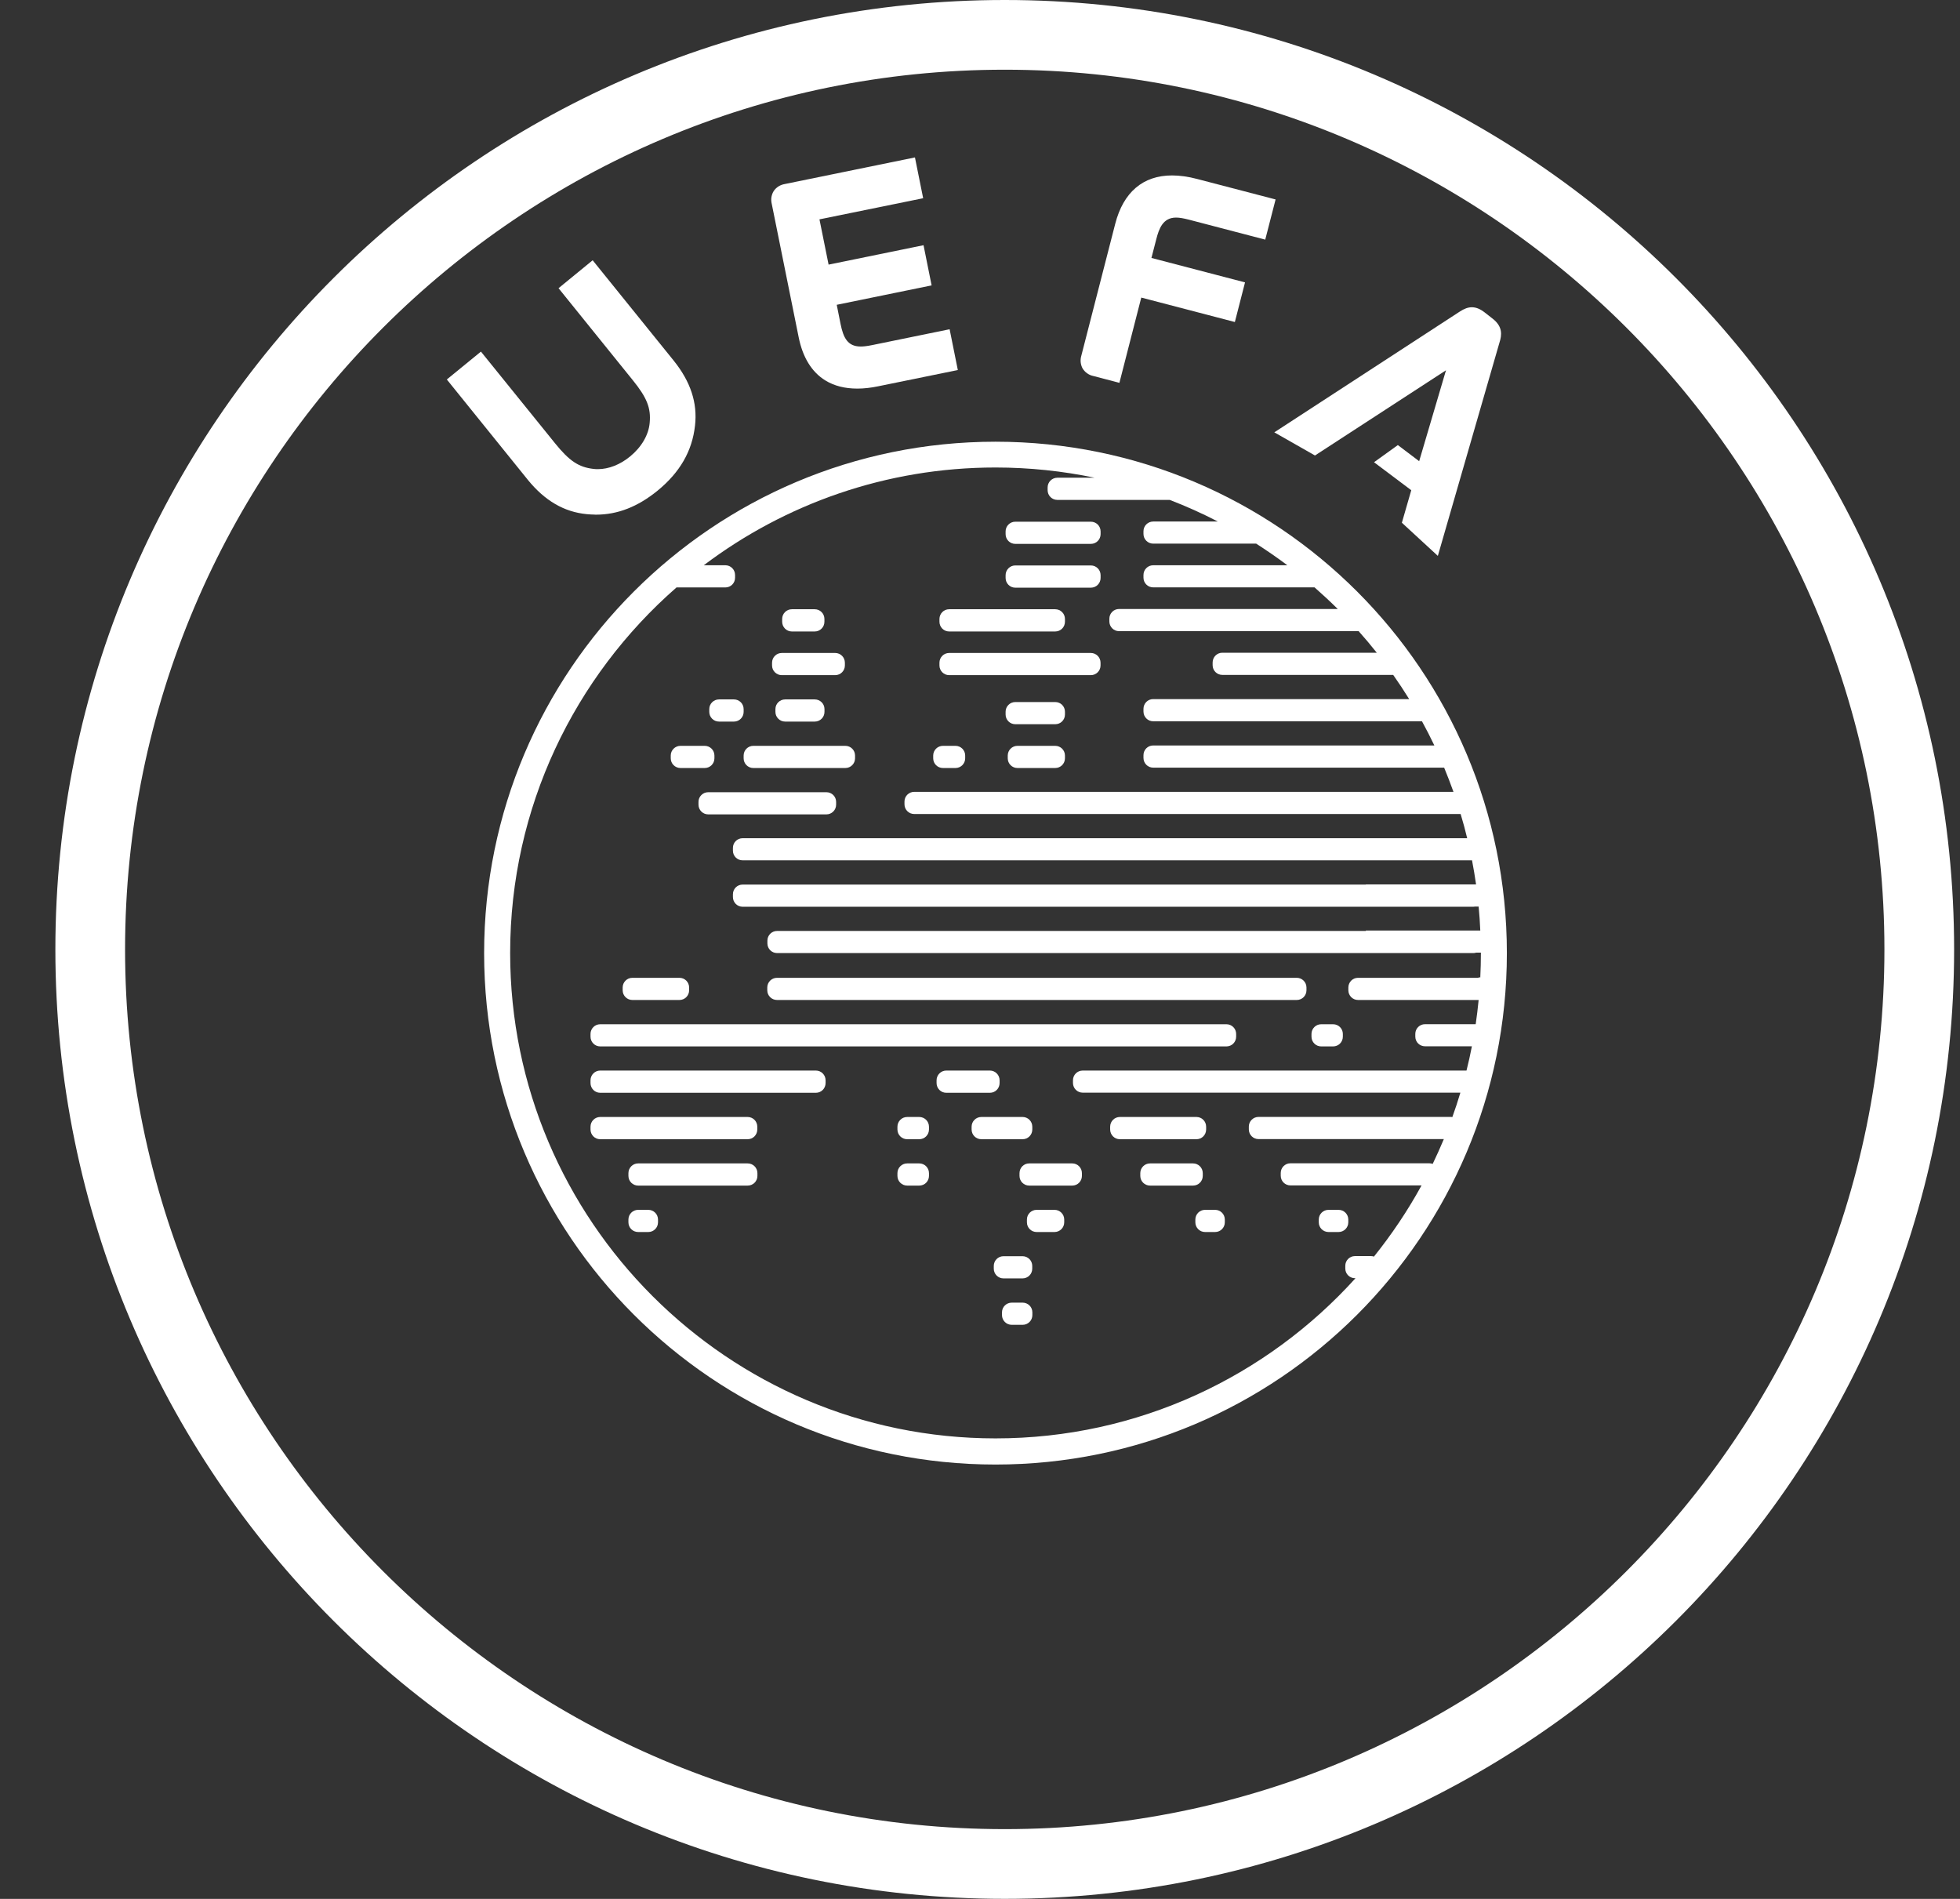 <svg width="32" height="31" viewBox="0 0 32 31" fill="none" xmlns="http://www.w3.org/2000/svg">
<rect x="0" y="0" width="32" height="31" fill="#333333" stroke="none"/>
<g clip-path="url(#clip0_1136_6894)">
<path d="M16.404 0C7.844 0 0.904 6.94 0.904 15.5C0.904 24.06 7.844 30.999 16.404 30.999C24.964 30.999 31.904 24.06 31.904 15.5C31.904 6.94 24.965 0 16.404 0ZM16.404 29.861C8.485 29.861 2.042 23.419 2.042 15.5C2.042 7.581 8.485 1.138 16.404 1.138C24.323 1.138 30.766 7.581 30.766 15.5C30.766 23.419 24.323 29.861 16.404 29.861Z" fill="white"/>
<path d="M21.172 15.963H12.686C12.598 15.963 12.527 16.034 12.527 16.121V16.167C12.527 16.254 12.598 16.325 12.686 16.325H21.172C21.259 16.325 21.33 16.254 21.33 16.167V16.121C21.33 16.034 21.259 15.963 21.172 15.963Z" fill="white"/>
<path d="M20.024 16.721H9.799C9.712 16.721 9.641 16.792 9.641 16.879V16.924C9.641 17.012 9.712 17.083 9.799 17.083H20.024C20.111 17.083 20.182 17.012 20.182 16.924V16.879C20.182 16.792 20.111 16.721 20.024 16.721Z" fill="white"/>
<path d="M21.765 16.721H21.57C21.483 16.721 21.412 16.792 21.412 16.879V16.924C21.412 17.012 21.483 17.083 21.57 17.083H21.765C21.853 17.083 21.924 17.012 21.924 16.924V16.879C21.924 16.792 21.853 16.721 21.765 16.721Z" fill="white"/>
<path d="M13.321 17.477H9.799C9.712 17.477 9.641 17.549 9.641 17.636V17.681C9.641 17.769 9.712 17.84 9.799 17.84H13.321C13.408 17.84 13.479 17.769 13.479 17.681V17.636C13.479 17.549 13.408 17.477 13.321 17.477Z" fill="white"/>
<path d="M16.162 17.477H15.449C15.362 17.477 15.291 17.549 15.291 17.636V17.681C15.291 17.769 15.362 17.84 15.449 17.84H16.162C16.249 17.84 16.32 17.769 16.32 17.681V17.636C16.32 17.549 16.249 17.477 16.162 17.477Z" fill="white"/>
<path d="M16.696 18.235H16.022C15.934 18.235 15.863 18.306 15.863 18.394V18.439C15.863 18.527 15.934 18.598 16.022 18.598H16.696C16.783 18.598 16.854 18.527 16.854 18.439V18.394C16.854 18.306 16.783 18.235 16.696 18.235Z" fill="white"/>
<path d="M19.534 18.235H18.283C18.196 18.235 18.125 18.306 18.125 18.394V18.439C18.125 18.527 18.196 18.598 18.283 18.598H19.534C19.622 18.598 19.692 18.527 19.692 18.439V18.394C19.692 18.306 19.622 18.235 19.534 18.235Z" fill="white"/>
<path d="M19.478 18.993H18.776C18.688 18.993 18.617 19.064 18.617 19.152V19.197C18.617 19.284 18.688 19.355 18.776 19.355H19.478C19.566 19.355 19.637 19.284 19.637 19.197V19.152C19.637 19.064 19.566 18.993 19.478 18.993Z" fill="white"/>
<path d="M17.506 18.993H16.803C16.715 18.993 16.645 19.064 16.645 19.152V19.197C16.645 19.284 16.715 19.355 16.803 19.355H17.506C17.593 19.355 17.664 19.284 17.664 19.197V19.152C17.664 19.064 17.593 18.993 17.506 18.993Z" fill="white"/>
<path d="M15.008 18.993H14.811C14.723 18.993 14.652 19.064 14.652 19.152V19.197C14.652 19.284 14.723 19.355 14.811 19.355H15.008C15.096 19.355 15.167 19.284 15.167 19.197V19.152C15.167 19.064 15.096 18.993 15.008 18.993Z" fill="white"/>
<path d="M12.207 18.993H10.418C10.331 18.993 10.26 19.064 10.26 19.152V19.197C10.26 19.284 10.331 19.355 10.418 19.355H12.207C12.295 19.355 12.366 19.284 12.366 19.197V19.152C12.366 19.064 12.295 18.993 12.207 18.993Z" fill="white"/>
<path d="M12.206 18.235H9.799C9.712 18.235 9.641 18.306 9.641 18.394V18.439C9.641 18.527 9.712 18.598 9.799 18.598H12.206C12.294 18.598 12.364 18.527 12.364 18.439V18.394C12.364 18.306 12.294 18.235 12.206 18.235Z" fill="white"/>
<path d="M15.008 18.235H14.811C14.723 18.235 14.652 18.306 14.652 18.394V18.439C14.652 18.527 14.723 18.598 14.811 18.598H15.008C15.096 18.598 15.167 18.527 15.167 18.439V18.394C15.167 18.306 15.096 18.235 15.008 18.235Z" fill="white"/>
<path d="M21.854 19.751H21.69C21.602 19.751 21.531 19.822 21.531 19.909V19.955C21.531 20.042 21.602 20.113 21.69 20.113H21.854C21.942 20.113 22.013 20.042 22.013 19.955V19.909C22.013 19.822 21.942 19.751 21.854 19.751Z" fill="white"/>
<path d="M19.839 19.751H19.674C19.587 19.751 19.516 19.822 19.516 19.909V19.955C19.516 20.042 19.587 20.113 19.674 20.113H19.839C19.926 20.113 19.997 20.042 19.997 19.955V19.909C19.997 19.822 19.926 19.751 19.839 19.751Z" fill="white"/>
<path d="M17.217 19.751H16.924C16.837 19.751 16.766 19.822 16.766 19.909V19.955C16.766 20.042 16.837 20.113 16.924 20.113H17.217C17.304 20.113 17.375 20.042 17.375 19.955V19.909C17.375 19.822 17.304 19.751 17.217 19.751Z" fill="white"/>
<path d="M16.695 20.508H16.383C16.296 20.508 16.225 20.579 16.225 20.666V20.712C16.225 20.799 16.296 20.87 16.383 20.87H16.695C16.782 20.87 16.853 20.799 16.853 20.712V20.666C16.853 20.579 16.782 20.508 16.695 20.508Z" fill="white"/>
<path d="M16.696 21.266H16.518C16.43 21.266 16.359 21.337 16.359 21.424V21.469C16.359 21.557 16.43 21.628 16.518 21.628H16.696C16.784 21.628 16.855 21.557 16.855 21.469V21.424C16.855 21.337 16.784 21.266 16.696 21.266Z" fill="white"/>
<path d="M10.585 19.751H10.418C10.331 19.751 10.26 19.822 10.26 19.909V19.955C10.26 20.042 10.331 20.113 10.418 20.113H10.585C10.672 20.113 10.743 20.042 10.743 19.955V19.909C10.743 19.822 10.672 19.751 10.585 19.751Z" fill="white"/>
<path d="M11.093 15.963H10.324C10.237 15.963 10.166 16.034 10.166 16.121V16.167C10.166 16.254 10.237 16.325 10.324 16.325H11.093C11.181 16.325 11.251 16.254 11.251 16.167V16.121C11.251 16.034 11.181 15.963 11.093 15.963Z" fill="white"/>
<path d="M13.492 12.933H11.563C11.475 12.933 11.404 13.004 11.404 13.091V13.136C11.404 13.224 11.475 13.295 11.563 13.295H13.492C13.58 13.295 13.651 13.224 13.651 13.136V13.091C13.651 13.004 13.58 12.933 13.492 12.933Z" fill="white"/>
<path d="M13.802 12.176H12.299C12.212 12.176 12.141 12.247 12.141 12.334V12.38C12.141 12.467 12.212 12.538 12.299 12.538H13.802C13.889 12.538 13.96 12.467 13.96 12.38V12.334C13.96 12.247 13.889 12.176 13.802 12.176Z" fill="white"/>
<path d="M17.228 12.176H16.611C16.524 12.176 16.453 12.247 16.453 12.334V12.38C16.453 12.467 16.524 12.538 16.611 12.538H17.228C17.316 12.538 17.387 12.467 17.387 12.38V12.334C17.387 12.247 17.316 12.176 17.228 12.176Z" fill="white"/>
<path d="M17.809 10.66H15.496C15.409 10.66 15.338 10.731 15.338 10.819V10.864C15.338 10.951 15.409 11.022 15.496 11.022H17.809C17.897 11.022 17.968 10.951 17.968 10.864V10.819C17.968 10.731 17.897 10.66 17.809 10.66Z" fill="white"/>
<path d="M17.228 9.946H15.496C15.409 9.946 15.338 10.017 15.338 10.105V10.15C15.338 10.238 15.409 10.309 15.496 10.309H17.228C17.316 10.309 17.387 10.238 17.387 10.15V10.105C17.387 10.017 17.316 9.946 17.228 9.946Z" fill="white"/>
<path d="M17.81 9.231H16.576C16.489 9.231 16.418 9.302 16.418 9.39V9.435C16.418 9.523 16.489 9.594 16.576 9.594H17.81C17.898 9.594 17.969 9.523 17.969 9.435V9.39C17.969 9.302 17.898 9.231 17.81 9.231Z" fill="white"/>
<path d="M17.81 8.517H16.576C16.489 8.517 16.418 8.588 16.418 8.675V8.72C16.418 8.808 16.489 8.879 16.576 8.879H17.81C17.898 8.879 17.969 8.808 17.969 8.72V8.675C17.969 8.588 17.898 8.517 17.81 8.517Z" fill="white"/>
<path d="M13.302 9.946H12.928C12.841 9.946 12.77 10.017 12.77 10.105V10.15C12.77 10.238 12.841 10.309 12.928 10.309H13.302C13.389 10.309 13.46 10.238 13.46 10.15V10.105C13.46 10.017 13.389 9.946 13.302 9.946Z" fill="white"/>
<path d="M17.229 11.461H16.576C16.489 11.461 16.418 11.532 16.418 11.619V11.665C16.418 11.752 16.489 11.823 16.576 11.823H17.229C17.317 11.823 17.387 11.752 17.387 11.665V11.619C17.387 11.532 17.317 11.461 17.229 11.461Z" fill="white"/>
<path d="M13.636 10.66H12.764C12.676 10.66 12.605 10.731 12.605 10.819V10.864C12.605 10.951 12.676 11.022 12.764 11.022H13.636C13.723 11.022 13.794 10.951 13.794 10.864V10.819C13.794 10.731 13.723 10.66 13.636 10.66Z" fill="white"/>
<path d="M13.302 11.418H12.819C12.731 11.418 12.66 11.489 12.66 11.576V11.622C12.66 11.709 12.731 11.78 12.819 11.78H13.302C13.39 11.78 13.461 11.709 13.461 11.622V11.576C13.461 11.489 13.39 11.418 13.302 11.418Z" fill="white"/>
<path d="M11.983 11.418H11.739C11.651 11.418 11.58 11.489 11.58 11.576V11.622C11.58 11.709 11.651 11.78 11.739 11.78H11.983C12.07 11.78 12.141 11.709 12.141 11.622V11.576C12.141 11.489 12.07 11.418 11.983 11.418Z" fill="white"/>
<path d="M11.506 12.176H11.11C11.022 12.176 10.951 12.247 10.951 12.334V12.38C10.951 12.467 11.022 12.538 11.11 12.538H11.506C11.593 12.538 11.664 12.467 11.664 12.38V12.334C11.664 12.247 11.593 12.176 11.506 12.176Z" fill="white"/>
<path d="M15.6 12.176H15.395C15.307 12.176 15.236 12.247 15.236 12.334V12.38C15.236 12.467 15.307 12.538 15.395 12.538H15.6C15.687 12.538 15.758 12.467 15.758 12.38V12.334C15.758 12.247 15.687 12.176 15.6 12.176Z" fill="white"/>
<path d="M16.253 7.211C11.642 7.211 7.904 10.949 7.904 15.56C7.904 20.171 11.643 23.909 16.253 23.909C20.864 23.909 24.602 20.171 24.602 15.56C24.602 10.949 20.864 7.211 16.253 7.211ZM24.141 15.963H22.172C22.084 15.963 22.014 16.034 22.014 16.122V16.166C22.014 16.254 22.085 16.325 22.172 16.325H24.141C24.128 16.457 24.112 16.59 24.093 16.72H23.266C23.178 16.72 23.107 16.791 23.107 16.878V16.923C23.107 17.011 23.178 17.081 23.266 17.081H24.031C24.005 17.215 23.976 17.346 23.943 17.477H17.677C17.589 17.477 17.518 17.548 17.518 17.635V17.68C17.518 17.768 17.59 17.838 17.677 17.838H23.843C23.803 17.973 23.759 18.105 23.712 18.236C23.705 18.235 23.697 18.234 23.689 18.234H20.547C20.46 18.234 20.389 18.305 20.389 18.392V18.437C20.389 18.525 20.46 18.596 20.547 18.596H23.573C23.515 18.733 23.455 18.868 23.391 19.001C23.374 18.995 23.355 18.991 23.336 18.991H21.068C20.98 18.991 20.91 19.062 20.91 19.149V19.194C20.91 19.282 20.981 19.352 21.068 19.352H23.209C22.984 19.763 22.723 20.151 22.432 20.514C22.417 20.509 22.401 20.506 22.384 20.506H22.122C22.034 20.506 21.964 20.577 21.964 20.664V20.709C21.964 20.797 22.035 20.867 22.122 20.867H22.131C20.68 22.472 18.583 23.482 16.253 23.482C11.884 23.482 8.329 19.927 8.329 15.557C8.329 13.18 9.381 11.044 11.045 9.59C11.046 9.59 11.047 9.59 11.049 9.59H11.843C11.931 9.59 12.001 9.519 12.001 9.432V9.387C12.001 9.299 11.93 9.228 11.843 9.228H11.49C12.816 8.227 14.467 7.632 16.253 7.632C16.808 7.632 17.349 7.69 17.873 7.799H17.263C17.175 7.799 17.104 7.87 17.104 7.958V8.002C17.104 8.09 17.175 8.161 17.263 8.161H19.097C19.366 8.264 19.629 8.382 19.883 8.514H18.828C18.74 8.514 18.669 8.585 18.669 8.672V8.717C18.669 8.805 18.741 8.875 18.828 8.875H20.509C20.683 8.987 20.853 9.104 21.018 9.228H18.828C18.74 9.228 18.669 9.299 18.669 9.386V9.431C18.669 9.519 18.741 9.589 18.828 9.589H21.462C21.591 9.703 21.718 9.82 21.841 9.942H18.27C18.182 9.942 18.112 10.013 18.112 10.101V10.145C18.112 10.233 18.183 10.304 18.27 10.304H19.27H22.182C22.284 10.418 22.383 10.536 22.478 10.656H19.956C19.869 10.656 19.798 10.727 19.798 10.815V10.86C19.798 10.947 19.869 11.018 19.956 11.018H22.746C22.837 11.147 22.924 11.279 23.007 11.413H18.827C18.739 11.413 18.669 11.484 18.669 11.572V11.616C18.669 11.704 18.74 11.775 18.827 11.775H23.216C23.287 11.905 23.354 12.036 23.418 12.17H18.827C18.739 12.17 18.669 12.241 18.669 12.328V12.373C18.669 12.461 18.74 12.532 18.827 12.532H23.398H23.578C23.631 12.662 23.683 12.794 23.73 12.927H14.926C14.838 12.927 14.767 12.998 14.767 13.085V13.13C14.767 13.218 14.838 13.289 14.926 13.289H23.847C23.887 13.419 23.922 13.551 23.954 13.684H12.124C12.036 13.684 11.966 13.755 11.966 13.842V13.887C11.966 13.975 12.037 14.045 12.124 14.045H24.033C24.058 14.175 24.08 14.306 24.099 14.438H22.299V14.441H12.124C12.036 14.441 11.966 14.512 11.966 14.6V14.644C11.966 14.732 12.037 14.803 12.124 14.803H24.055C24.065 14.803 24.073 14.802 24.082 14.8H24.141C24.154 14.929 24.162 15.06 24.168 15.191H22.299V15.198H12.687C12.599 15.198 12.529 15.269 12.529 15.356V15.401C12.529 15.489 12.6 15.559 12.687 15.559H24.055C24.071 15.559 24.086 15.557 24.1 15.552H24.178C24.178 15.688 24.174 15.823 24.168 15.957C24.159 15.956 24.15 15.955 24.141 15.955V15.963Z" fill="white"/>
<path d="M9.713 8.401C9.666 8.401 9.62 8.397 9.582 8.394C9.212 8.359 8.896 8.176 8.618 7.834L7.295 6.195L7.852 5.74L9.063 7.238C9.295 7.525 9.447 7.627 9.689 7.655C9.711 7.658 9.736 7.659 9.76 7.659C9.937 7.659 10.124 7.586 10.287 7.452C10.473 7.3 10.59 7.1 10.607 6.904C10.63 6.661 10.562 6.491 10.329 6.204L9.119 4.705L9.676 4.249L10.998 5.886C11.275 6.23 11.39 6.578 11.347 6.949C11.301 7.364 11.101 7.711 10.736 8.01C10.413 8.273 10.084 8.402 9.731 8.402H9.713V8.401Z" fill="white"/>
<path d="M13.998 6.344C13.793 6.344 13.617 6.299 13.472 6.209C13.252 6.072 13.105 5.834 13.039 5.503L12.6 3.328C12.591 3.29 12.589 3.253 12.595 3.217C12.602 3.18 12.614 3.146 12.634 3.116C12.653 3.088 12.679 3.063 12.71 3.043C12.741 3.024 12.775 3.011 12.81 3.005L14.938 2.57L15.072 3.236L13.379 3.581L13.528 4.32L15.078 4.003L15.21 4.659L13.661 4.976L13.723 5.287C13.769 5.516 13.84 5.657 14.052 5.657C14.101 5.657 14.161 5.65 14.243 5.633L15.504 5.375L15.638 6.041L14.339 6.306C14.219 6.331 14.104 6.344 13.998 6.344V6.344Z" fill="white"/>
<path d="M17.849 6.138C17.81 6.13 17.778 6.115 17.749 6.094C17.719 6.073 17.695 6.047 17.675 6.015C17.659 5.986 17.648 5.951 17.644 5.915C17.64 5.879 17.644 5.843 17.654 5.808L18.208 3.653C18.341 3.137 18.662 2.864 19.135 2.864C19.261 2.864 19.4 2.883 19.546 2.922L20.826 3.256L20.657 3.912L19.414 3.587C19.32 3.563 19.256 3.552 19.201 3.552C18.986 3.552 18.922 3.734 18.878 3.905L18.799 4.211L20.327 4.61L20.161 5.257L18.633 4.858L18.276 6.25L17.849 6.138Z" fill="white"/>
<path d="M22.888 8.533L23.041 8.003L22.433 7.546L22.822 7.266L23.17 7.529L23.608 6.045L21.469 7.436L20.805 7.058L23.831 5.088C23.907 5.038 23.969 5.016 24.03 5.016C24.097 5.016 24.163 5.042 24.235 5.097L24.368 5.201C24.538 5.332 24.52 5.472 24.481 5.593L23.475 9.075L22.888 8.534L22.888 8.533Z" fill="white"/>
</g>
<defs>
<clipPath id="clip0_1136_6894">
<rect width="31" height="31" fill="white" transform="translate(0.904)"/>
</clipPath>
</defs>
</svg>
